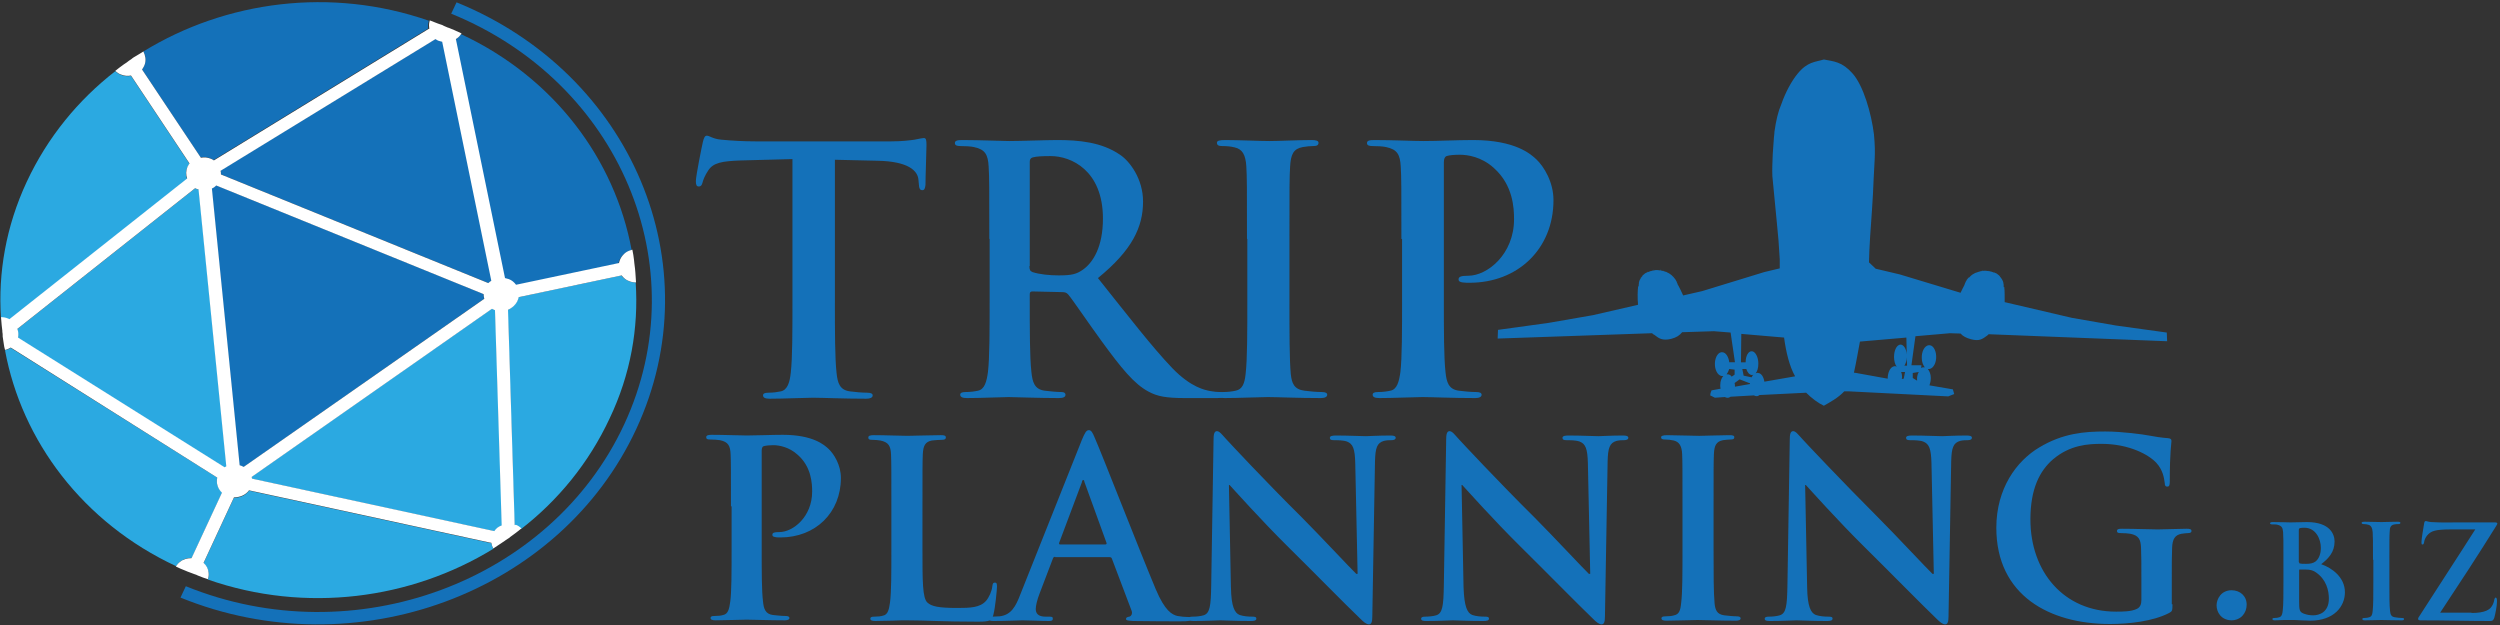 <svg height="50" viewBox="0 0 200 50" width="200" xmlns="http://www.w3.org/2000/svg"><rect x="0" y="0" width="200" height="50" fill="#333333" stroke="none"/><g fill="none" fill-rule="evenodd"><g fill-rule="nonzero"><g fill="#1471b9" transform="translate(55.615 10.695)"><path d="m7.754 2.032-4.064.108c-1.578.054-2.246.187-2.647.802-.268.401-.401.749-.455.963-.053.214-.133.32-.294.32-.187 0-.24-.133-.24-.427-.001-.429.506-2.916.56-3.13.081-.347.161-.508.321-.508.215 0 .482.268 1.177.321.802.08 1.818.134 2.728.134h10.828c.883 0 1.471-.08 1.872-.134.401-.08.642-.133.749-.133.187 0 .214.16.214.561 0 .562-.08 2.46-.08 3.182-.027.267-.08.428-.241.428-.214 0-.268-.134-.294-.535l-.027-.294c-.054-.722-.802-1.47-3.235-1.524l-3.45-.08v11.203c0 2.513 0 4.679.134 5.855.08.776.24 1.364 1.07 1.471.374.053.989.107 1.39.107.294 0 .428.08.428.214 0 .187-.214.267-.508.267-1.792 0-3.53-.08-4.278-.08-.615 0-2.353.08-3.45.08-.347 0-.534-.08-.534-.267 0-.134.107-.214.428-.214.4 0 .748-.054.989-.107.535-.107.722-.722.802-1.497.134-1.15.134-3.316.134-5.83v-11.255h-.027zm15.776 6.39c0-4.144 0-4.92-.054-5.802-.054-.936-.267-1.363-1.177-1.55-.213-.054-.695-.08-1.07-.08-.293 0-.454-.054-.454-.241 0-.188.188-.241.589-.241 1.443 0 3.181.08 3.743.08.936 0 2.995-.08 3.85-.08 1.711 0 3.556.16 5.027 1.176.775.509 1.845 1.926 1.845 3.744 0 2.032-.856 3.877-3.61 6.123 2.433 3.048 4.305 5.481 5.936 7.192 1.524 1.578 2.647 1.765 3.048 1.845.294.054.535.08.776.08.214 0 .32.08.32.214 0 .214-.187.268-.508.268h-2.593c-1.524 0-2.22-.134-2.915-.508-1.176-.615-2.219-1.925-3.743-4.011-1.096-1.497-2.353-3.369-2.7-3.77-.134-.16-.295-.187-.482-.187l-2.38-.054c-.133 0-.213.054-.213.214v.375c0 2.54 0 4.705.133 5.855.08.802.241 1.39 1.07 1.497.401.054 1.016.107 1.337.107.214 0 .32.08.32.214 0 .188-.186.268-.534.268-1.578 0-3.61-.08-4.01-.08-.509 0-2.247.08-3.343.08-.348 0-.535-.08-.535-.268 0-.133.107-.214.428-.214.401 0 .749-.053.99-.107.534-.106.695-.721.801-1.497.134-1.15.134-3.315.134-5.829v-4.813h-.027zm3.208 2.166c0 .294.053.401.24.482.562.187 1.391.267 2.086.267 1.096 0 1.444-.107 1.952-.455.829-.588 1.604-1.845 1.604-4.09 0-3.878-2.567-5-4.17-5-.696 0-1.177.026-1.445.106-.187.054-.24.16-.24.375v8.315z"/><path d="m44.144 8.422c0-4.144 0-4.92-.053-5.802-.054-.936-.32-1.39-.936-1.524-.294-.08-.668-.107-.99-.107-.267 0-.427-.053-.427-.267 0-.16.214-.214.668-.214 1.043 0 2.754.08 3.557.08.695 0 2.299-.08 3.342-.08.347 0 .561.053.561.214 0 .214-.16.267-.427.267-.268 0-.482.027-.83.08-.748.134-.962.589-1.015 1.551-.054.883-.054 1.631-.054 5.802v4.813c0 2.647 0 4.813.107 5.99.08.748.267 1.23 1.096 1.336.375.054.99.107 1.39.107.295 0 .428.08.428.214 0 .188-.213.268-.508.268-1.791 0-3.529-.08-4.25-.08-.616 0-2.354.08-3.45.08-.348 0-.535-.08-.535-.268 0-.133.107-.214.428-.214.401 0 .749-.053.99-.107.534-.106.721-.561.801-1.363.134-1.15.134-3.316.134-5.963v-4.813zm12.353 0c0-4.144 0-4.92-.053-5.802-.054-.936-.268-1.363-1.177-1.55-.214-.054-.695-.08-1.07-.08-.293 0-.454-.054-.454-.241 0-.188.187-.241.589-.241 1.443 0 3.181.08 3.93.08 1.123 0 2.7-.08 3.957-.08 3.423 0 4.653 1.15 5.08 1.55.589.562 1.364 1.792 1.364 3.263 0 3.877-2.834 6.604-6.711 6.604-.134 0-.428 0-.562-.027-.133-.026-.32-.053-.32-.24 0-.214.187-.294.775-.294 1.524 0 3.663-1.712 3.663-4.52 0-.908-.08-2.726-1.604-4.09-.99-.91-2.113-1.07-2.728-1.07-.4 0-.828.027-1.069.107-.134.054-.214.214-.214.508v10.936c0 2.514 0 4.68.134 5.856.08.775.24 1.364 1.07 1.47.374.054.989.107 1.39.107.294 0 .427.08.427.214 0 .188-.213.268-.508.268-1.791 0-3.529-.08-4.224-.08-.615 0-2.353.08-3.45.08-.347 0-.534-.08-.534-.268 0-.133.107-.214.428-.214.4 0 .748-.053.989-.107.535-.106.695-.721.802-1.497.134-1.15.134-3.315.134-5.829v-4.813z"/></g><g fill="#1471b9" transform="translate(56.417 34.225)"><path d="m2.059 6.283c0-2.994 0-3.529-.027-4.17-.027-.67-.187-.99-.856-1.124-.16-.026-.48-.053-.775-.053-.214 0-.32-.027-.32-.187-.001-.134.132-.189.426-.189 1.043 0 2.273.054 2.834.054.802 0 1.952-.054 2.861-.054 2.46 0 3.342.83 3.663 1.123.428.402.99 1.284.99 2.327 0 2.78-2.032 4.76-4.84 4.76-.107 0-.32 0-.401-.028-.107-.026-.24-.026-.24-.187 0-.16.133-.214.56-.214 1.097 0 2.621-1.23 2.621-3.235 0-.642-.053-1.979-1.15-2.941-.695-.642-1.524-.776-1.951-.776-.295 0-.589.027-.776.08-.107.027-.16.161-.16.375v7.86c0 1.82 0 3.37.107 4.199.053.561.187.989.775 1.07.267.026.695.08 1.016.08.214 0 .321.053.321.16 0 .134-.16.187-.374.187-1.284 0-2.54-.053-3.048-.053-.455 0-1.685.053-2.487.053-.268 0-.401-.053-.401-.187 0-.107.08-.16.32-.16.295 0 .535-.027.696-.08.4-.081.481-.509.561-1.07.107-.83.107-2.38.107-4.198v-3.422h-.051zm15.321 3.477c0 2.513 0 3.876.4 4.224.322.294.856.428 2.38.428 1.043 0 1.819-.027 2.3-.562.24-.267.481-.802.508-1.176.027-.187.053-.294.214-.294.134 0 .16.107.16.32 0 .214-.133 1.685-.294 2.273-.107.428-.214.535-1.23.535-1.417 0-2.433-.027-3.315-.053-.883-.027-1.605-.054-2.407-.054-.214 0-.641 0-1.123.027-.454 0-.962.027-1.363.027-.268 0-.401-.054-.401-.188 0-.107.08-.16.32-.16.295 0 .535-.027.696-.08.4-.08.48-.508.561-1.07.107-.829.107-2.38.107-4.198v-3.449c0-2.994 0-3.53-.027-4.171-.026-.668-.187-.99-.855-1.123-.16-.027-.401-.053-.642-.053-.214 0-.32-.027-.32-.188 0-.133.133-.187.427-.187.936 0 2.166.054 2.7.054.482 0 1.899-.054 2.674-.054.268 0 .401.027.401.187 0 .134-.107.188-.347.188-.214 0-.535.026-.776.053-.534.107-.695.428-.722 1.123-.026.642-.026 1.177-.026 4.171z"/><path d="m27.995 10.32c-.107 0-.134.028-.188.161l-1.069 2.808c-.187.481-.294.962-.294 1.203 0 .348.187.615.775.615h.294c.241 0 .294.027.294.16 0 .16-.106.188-.32.188-.642 0-1.471-.054-2.086-.054-.214 0-1.31.054-2.326.054-.268 0-.374-.027-.374-.188 0-.107.08-.16.24-.16.187 0 .455-.027.615-.027.91-.107 1.284-.775 1.658-1.764l4.92-12.353c.24-.562.347-.776.561-.776.187 0 .294.187.481.642.482 1.07 3.61 9.09 4.867 12.085.748 1.765 1.31 2.033 1.738 2.14.294.053.588.08.829.08.16 0 .267.026.267.16 0 .16-.187.187-.91.187-.694 0-2.138 0-3.716-.026-.347-.027-.588-.027-.588-.16 0-.108.08-.161.267-.188.134-.027.268-.214.188-.455l-1.578-4.17c-.027-.108-.107-.134-.187-.134h-4.358v-.027zm4.01-.988c.107 0 .107-.054.107-.107l-1.764-4.867c-.027-.08-.027-.187-.107-.187-.054 0-.107.107-.107.187l-1.818 4.84c-.027.08 0 .134.08.134h3.61z"/><path d="m42.059 12.78c.027 1.525.294 2.033.695 2.193.32.107.695.134 1.016.134.214 0 .32.027.32.16 0 .16-.186.188-.454.188-1.283 0-2.058-.054-2.433-.054-.187 0-1.096.054-2.112.054-.267 0-.428-.027-.428-.188 0-.107.107-.16.321-.16.267 0 .615-.027.882-.107.508-.16.589-.722.615-2.433l.187-11.631c0-.401.054-.669.268-.669s.4.268.722.615c.24.268 3.208 3.45 6.096 6.31 1.337 1.337 3.984 4.172 4.332 4.492h.107l-.188-8.823c-.026-1.203-.187-1.578-.668-1.765-.294-.106-.777-.106-1.043-.106-.24 0-.32-.053-.32-.187 0-.16.213-.187.507-.187 1.016 0 1.952.053 2.38.053.214 0 .963-.053 1.925-.053.267 0 .455.027.455.187 0 .107-.107.187-.348.187-.187 0-.348 0-.588.054-.562.16-.695.561-.722 1.658l-.214 12.406c0 .428-.08.615-.267.615-.214 0-.455-.214-.669-.428-1.23-1.176-3.743-3.743-5.802-5.775-2.139-2.113-4.332-4.572-4.68-4.947h-.053l.16 8.209zm18.609 0c.054 1.525.295 2.033.696 2.193.32.107.695.134 1.016.134.214 0 .32.027.32.16 0 .16-.187.188-.454.188-1.283 0-2.059-.054-2.433-.054-.187 0-1.096.054-2.112.054-.268 0-.428-.027-.428-.188 0-.107.107-.16.32-.16.268 0 .616-.027.883-.107.508-.16.588-.722.615-2.433l.187-11.631c0-.401.054-.669.267-.669.214 0 .402.268.722.615.241.268 3.209 3.45 6.097 6.31 1.337 1.337 3.984 4.172 4.331 4.492h.107l-.187-8.823c-.027-1.203-.187-1.578-.668-1.765-.295-.106-.777-.106-1.043-.106-.24 0-.321-.053-.321-.187 0-.16.214-.187.508-.187 1.016 0 1.952.053 2.38.053.213 0 .962-.053 1.925-.053.267 0 .454.027.454.187 0 .107-.107.187-.347.187-.187 0-.348 0-.589.054-.561.16-.695.561-.721 1.658l-.214 12.406c0 .428-.08.615-.268.615-.214 0-.454-.214-.668-.428-1.23-1.176-3.744-3.743-5.802-5.775-2.14-2.113-4.332-4.572-4.68-4.947h-.053l.16 8.209zm17.514-6.497c0-2.994 0-3.529-.027-4.17-.027-.67-.24-.99-.668-1.097-.214-.053-.482-.08-.696-.08-.187 0-.32-.027-.32-.187 0-.107.16-.16.48-.16.75 0 1.98.053 2.568.053.481 0 1.657-.054 2.406-.054.268 0 .401.027.401.16 0 .161-.107.188-.32.188-.188 0-.348.027-.589.053-.535.107-.695.428-.722 1.123-.027.642-.027 1.177-.027 4.171v3.45c0 1.898 0 3.449.08 4.304.054.535.188.883.776.963.267.027.695.08.99.08.213 0 .32.054.32.16 0 .134-.16.188-.374.188-1.31 0-2.54-.054-3.075-.054-.455 0-1.684.054-2.487.054-.267 0-.4-.054-.4-.187 0-.107.08-.16.32-.16.294 0 .535-.028.695-.081.401-.08.508-.401.562-.99.107-.828.107-2.379.107-4.277zm9.973 6.497c.027 1.525.294 2.033.695 2.193.321.107.695.134 1.016.134.214 0 .321.027.321.16 0 .16-.187.188-.454.188-1.284 0-2.06-.054-2.434-.054-.187 0-1.096.054-2.112.054-.267 0-.428-.027-.428-.188 0-.107.107-.16.321-.16.268 0 .615-.027.883-.107.508-.16.588-.722.615-2.433l.187-11.631c0-.401.053-.669.267-.669s.401.268.722.615c.24.268 3.235 3.45 6.096 6.31 1.337 1.337 3.984 4.172 4.332 4.492h.107l-.187-8.823c-.027-1.203-.188-1.578-.669-1.765-.293-.106-.775-.106-1.043-.106-.24 0-.32-.053-.32-.187 0-.16.213-.187.508-.187 1.016 0 1.951.053 2.38.053.213 0 .962-.053 1.924-.053.268 0 .455.027.455.187 0 .107-.107.187-.348.187-.187 0-.347 0-.588.054-.561.16-.695.561-.722 1.658l-.214 12.406c0 .428-.08.615-.267.615-.214 0-.455-.214-.669-.428-1.23-1.176-3.743-3.743-5.802-5.775-2.139-2.113-4.331-4.572-4.679-4.947h-.053l.16 8.209zm29.225 1.338c0 .534-.027.561-.268.695-1.283.668-3.208.882-4.732.882-4.813 0-9.091-2.273-9.091-7.7 0-3.155 1.63-5.348 3.422-6.417 1.899-1.15 3.637-1.284 5.294-1.284 1.364 0 3.075.24 3.476.321.401.08 1.097.187 1.551.214.24.027.267.107.267.24 0 .214-.133.776-.133 3.236 0 .32-.054.4-.214.4-.134 0-.187-.106-.187-.266-.054-.455-.16-1.07-.669-1.632-.588-.641-2.166-1.524-4.385-1.524-1.07 0-2.513.08-3.877 1.23-1.096.936-1.818 2.407-1.818 4.813 0 4.225 2.7 7.38 6.845 7.38.508 0 1.203 0 1.658-.214.294-.134.374-.401.374-.722v-1.845c0-.99 0-1.738-.027-2.326-.026-.669-.187-.99-.855-1.123-.16-.027-.482-.054-.776-.054-.187 0-.294-.026-.294-.16 0-.16.134-.187.401-.187 1.016 0 2.273.053 2.861.053.615 0 1.658-.053 2.3-.053.267 0 .4.027.4.187 0 .107-.106.16-.267.16-.16 0-.294.027-.534.054-.535.107-.722.428-.75 1.123-.026.588-.026 1.364-.026 2.353v2.166zm3.53.08c0-.481.347-1.203 1.202-1.203.669 0 1.204.454 1.204 1.15 0 .695-.482 1.256-1.23 1.256-.83-.027-1.177-.668-1.177-1.203zm5.347-3.637c0-1.577 0-1.871-.027-2.219-.027-.347-.107-.508-.455-.588-.08-.027-.267-.027-.4-.027-.108 0-.188-.026-.188-.08 0-.08.08-.107.24-.107.562 0 1.204.027 1.418.027.508 0 .909-.027 1.283-.027 1.899 0 2.22 1.016 2.22 1.55 0 .857-.482 1.365-1.07 1.82.856.293 1.898 1.042 1.898 2.245 0 1.123-.855 2.273-2.78 2.273-.134 0-.428-.027-.722-.027-.321-.027-.615-.027-.776-.027h-.588c-.24 0-.508.027-.722.027-.133 0-.214-.027-.214-.107 0-.053.054-.08.16-.08.161 0 .295-.027.375-.054.214-.053.267-.267.294-.561.054-.428.054-1.257.054-2.22zm1.256.188c0 .08.027.107.08.107.08.026.241.026.482.026.347 0 .561-.053.749-.187.267-.214.427-.588.427-1.096 0-.695-.4-1.604-1.31-1.604-.134 0-.24 0-.347.026-.08.027-.107.054-.107.188v2.54zm1.364.829c-.214-.16-.455-.241-.856-.241h-.454c-.054 0-.054.027-.054.08v2.46c0 .695.027.856.375.99.294.106.508.133.748.133.482 0 1.257-.24 1.257-1.337 0-.668-.214-1.524-1.016-2.085zm4.545-1.017c0-1.577 0-1.871-.026-2.219-.027-.347-.134-.535-.348-.588-.107-.027-.24-.053-.374-.053-.107 0-.16-.027-.16-.107 0-.054.08-.08.24-.08.401 0 1.043.026 1.364.026.267 0 .882-.027 1.283-.027.134 0 .214.027.214.08 0 .08-.054.108-.16.108-.107 0-.188 0-.321.026-.294.054-.375.24-.375.589-.026.32-.026.614-.026 2.219v1.845c0 1.016 0 1.845.053 2.272.027.295.107.482.428.508.134.027.374.054.535.054.107 0 .16.027.16.08 0 .08-.08.107-.187.107-.695 0-1.337-.027-1.631-.027-.24 0-.91.027-1.31.027-.134 0-.214-.027-.214-.107 0-.053.053-.08.16-.08.16 0 .294-.027.375-.054.214-.053.267-.213.294-.508.053-.427.053-1.256.053-2.272v-1.82h-.027zm7.888 4.252c1.07 0 1.47-.268 1.631-.562.107-.16.16-.347.187-.508.027-.107.054-.16.107-.16.08 0 .107.08.107.32 0 .322-.133 1.017-.214 1.284-.053.187-.133.268-.32.268-1.738 0-3.503-.054-5.589-.054-.107 0-.187-.027-.187-.107s.027-.134.16-.32c1.471-2.3 3.022-4.653 4.412-6.846h-2.032c-.535 0-1.176.027-1.497.214-.348.187-.535.562-.562.802-.026.134-.053.188-.133.188s-.08-.054-.08-.188c0-.24.16-1.176.213-1.497.027-.134.054-.187.134-.187s.16.053.428.08c.99.054 1.497.027 1.925.027h3.182c.107 0 .187.027.187.08 0 .054-.053.134-.08.187-1.444 2.326-3.022 4.733-4.492 6.952h2.513z"/></g><g><path d="m14.439 47.807.427-.909c13.476 5.482 29.225-.347 35.08-12.968 5.856-12.62-.374-27.352-13.85-32.834l.428-.909c14.01 5.695 20.481 20.99 14.385 34.118-6.096 13.155-22.46 19.198-36.47 13.502z" fill="#1471b9"/><path d="m15 13.369c.053-.107.107-.187.16-.267l-4.679-7.032c-.267.053-.534.026-.802-.08-.187-.08-.347-.188-.454-.295-2.968 2.3-5.428 5.294-7.086 8.85-1.658 3.557-2.3 7.273-2.059 10.883.187 0 .375.027.562.107.026.026.053.026.107.053l14.224-11.256c-.133-.295-.133-.642.027-.963zm.882 1.818c-.053-.027-.107-.027-.16-.053-.027-.027-.054-.027-.107-.054l-14.225 11.257c.08.214.107.454.054.695l16.524 10.374.16-.08z" fill="#2ba9e1"/><path d="m34.251 2.193c-.026-.16 0-.348.054-.535-7.835-2.728-16.257-1.578-22.835 2.46.08.16.16.32.16.508.027.214 0 .454-.107.668-.053.107-.107.187-.16.267l4.679 7.033c.267-.054.535-.027.802.08.08.027.16.08.24.133l17.142-10.507c.026-.026.026-.053.026-.106z" fill="#1471b9"/><path d="m50.856 22.594c-.188 0-.375-.027-.562-.107-.24-.107-.454-.268-.588-.455l-8.236 1.738c-.027.107-.054.214-.107.32-.16.322-.428.562-.749.696l.535 17.22c.026 0 .053 0 .08.026.187.08.348.187.454.294 2.968-2.3 5.428-5.294 7.086-8.85 1.685-3.53 2.326-7.246 2.086-10.882z" fill="#2ba9e1"/><path d="m36.872 2.727c-.107.16-.214.294-.375.401-.026.027-.053.027-.08.054l3.93 19.117c.108.027.214.054.295.08.24.108.454.268.588.455l8.235-1.738c.027-.107.054-.214.107-.32.107-.215.268-.402.455-.535.16-.107.32-.188.508-.214-1.337-7.273-6.203-13.824-13.663-17.3z" fill="#1471b9"/><path d="m39.599 24.813c-.027 0-.054 0-.08-.027l-.16-.08-19.225 13.45c0 .053.026.106.026.133l19.385 4.198c.16-.214.375-.375.615-.455l-.561-17.22z" fill="#2ba9e1"/><path d="m17.7 13.957 21.39 8.69c.081-.08.161-.134.242-.187l-3.93-19.118c-.108-.026-.215-.053-.295-.08s-.187-.08-.24-.134l-17.194 10.508c.027.107.027.214.027.321z" fill="#1471b9"/><path d="m17.38 38.209-16.39-10.295-.134-.08c-.134.08-.295.16-.455.187 1.337 7.246 6.23 13.797 13.69 17.273.107-.16.214-.294.374-.401.268-.187.562-.267.883-.267l2.433-5.241c-.348-.294-.508-.749-.401-1.176z" fill="#2ba9e1"/><path d="m17.3 14.84c-.107.107-.214.16-.348.24l2.22 22.14c.053.026.106.026.16.053l.16.08 19.225-13.45c-.027-.133-.054-.24-.054-.374z" fill="#1471b9"/><path d="m39.305 43.45-.16-.028-19.225-4.17c-.268.374-.722.588-1.203.56l-2.434 5.241c.214.214.375.482.401.776.027.16 0 .347-.053.535 7.834 2.727 16.257 1.577 22.834-2.46-.08-.16-.133-.294-.16-.455z" fill="#2ba9e1"/><path d="m39.09 22.62c.081-.08.161-.133.242-.187l-3.93-19.117c-.108-.027-.215-.054-.295-.08-.08-.027-.187-.08-.24-.134l-17.194 10.534c.027.107.027.214.027.294z" fill="#1471b9"/><path d="m15.722 15.134c-.027-.027-.054-.027-.107-.054l-14.225 11.257c.08.214.107.454.054.695l16.524 10.374.16-.08-2.219-22.139c-.08-.027-.134-.027-.187-.053zm23.797 9.652-.16-.08-19.225 13.45c0 .053.026.106.026.133l19.385 4.198c.16-.214.375-.375.615-.455l-.534-17.22c-.054 0-.08-.026-.107-.026z" fill="#2ba9e1"/><path d="m38.663 23.53-21.39-8.69c-.107.107-.214.16-.348.24l2.22 22.14c.053.026.106.026.16.053l.16.08 19.225-13.45c0-.106-.027-.24-.027-.374z" fill="#1471b9"/><path d="m41.176 42.005-.534-17.219c.32-.134.588-.374.748-.695.054-.107.08-.214.107-.32l8.236-1.739c.133.187.347.374.588.455.187.08.374.107.561.107-.026-.268-.026-.535-.053-.803 0-.107-.027-.187-.027-.294-.027-.133-.027-.294-.053-.427 0-.08-.027-.188-.027-.268-.027-.267-.08-.561-.134-.829-.187.054-.347.107-.508.214-.187.134-.347.321-.454.535-.054.107-.08.214-.107.32l-8.236 1.739c-.133-.187-.347-.375-.588-.455-.107-.027-.187-.053-.294-.08l-3.93-19.118c.026-.026.053-.026.08-.053.16-.107.267-.24.374-.401-.187-.08-.4-.187-.588-.268-.16-.053-.294-.133-.455-.187h-.026c-.054-.026-.134-.053-.188-.08-.053-.027-.133-.053-.187-.08 0 0-.026 0-.026-.027-.16-.053-.295-.107-.455-.16-.214-.08-.428-.16-.615-.241-.053.187-.08.348-.053.535 0 .027 0 .08.026.107l-17.246 10.561c-.08-.053-.16-.107-.24-.133-.268-.107-.535-.134-.802-.08l-4.706-7.06c.053-.08.107-.16.16-.267.107-.214.134-.454.107-.668-.027-.187-.08-.348-.16-.508-.241.16-.482.294-.75.454-.08.054-.16.107-.213.16-.134.08-.24.161-.374.268l-.241.16c-.24.16-.454.348-.668.508.133.134.294.241.454.295.268.107.535.133.802.08l4.68 7.032c-.054.08-.108.16-.161.267-.134.321-.134.642-.027.936l-14.223 11.257c-.027-.027-.054-.027-.107-.054-.187-.08-.375-.107-.562-.107.027.214.027.428.054.642.026.16.026.294.053.455v.08c.027.107.027.214.027.347v.027l.08.535c.027.187.054.374.107.535.16-.027.32-.107.455-.188l.133.08 16.39 10.323c-.106.454.054.909.375 1.203l-2.433 5.24c-.321 0-.642.08-.882.268-.16.107-.268.24-.375.4.268.135.535.241.802.348.08.027.16.08.268.107.08.027.133.054.214.08.08.027.16.054.213.08.08.028.188.054.268.108.267.107.535.214.802.294.053-.187.08-.348.053-.535-.026-.294-.16-.561-.4-.775l2.433-5.24c.48 0 .935-.188 1.203-.562l19.224 4.17.16.027c.028.16.081.321.161.455l.482-.32.48-.322.028-.026c.106-.054.187-.134.294-.188l.053-.053c.134-.107.268-.187.401-.294.187-.134.348-.268.508-.401-.133-.134-.294-.24-.454-.294-.027.026-.054.026-.08.026zm-6.336-38.877c.08.054.16.107.24.134.107.027.187.054.294.08l3.93 19.118c-.08.053-.16.107-.24.187l-21.39-8.69c0-.107 0-.214-.027-.294zm-16.872 34.252-16.524-10.375c.053-.24.027-.48-.054-.695l14.225-11.257c.027.027.053.027.107.054.053.027.107.027.16.053l2.22 22.14c-.027.026-.08.053-.134.08zm1.524-.027-.16-.08c-.054-.027-.107-.027-.16-.054l-2.22-22.139c.134-.053.24-.133.347-.24l21.39 8.69c0 .133.028.267.054.374zm20.053 5.134-19.385-4.198c0-.054-.026-.107-.026-.134l19.224-13.45.16.081c.027 0 .054.027.08.027l.536 17.22c-.241.08-.455.24-.589.454z" fill="#fff"/></g></g><path d="m18.984 25.053-.428-.053c-.053.187-.107.32-.214.428h.134c.107.027.214.08.294.187l.24-.16v-.402zm13.796-.347v-.669c0 .268-.08.508-.186.669h.187zm-13.074.802.642.134c.026-.08.08-.16.133-.214-.053.027-.08.027-.133.027-.188-.027-.348-.214-.428-.482h-.321zm.134-1.069c0-.509.24-.91.508-.883.294.027.508.455.508.99 0 .32-.08.614-.214.775.08-.027.133-.054.214-.027.24.054.427.348.48.695l2.46-.428c-.427-.802-.721-1.925-.882-3.101l-3.422-.294-.027 2.273zm.374 1.684-.829-.32-.401.293c.027.08.027.187.027.294l1.203-.214zm13.503-.883-.482.08v.402l.348.214c0-.268.053-.508.134-.695zm-5.187.054.187.027 2.513.454c0-.48.214-.935.508-.989.08-.027.16 0 .214.027-.134-.16-.214-.428-.214-.776 0-.534.24-.962.508-.989.267-.027.481.321.508.802l-.027-1.363-3.716.32c-.16.856-.321 1.792-.482 2.487zm4.01.481.107-.534h-.32c.026.107.053.24.08.374v.187z" transform="translate(119.786 4.545)"/><path d="m53.583 22.754-.027-.695-4.064-.562-3.53-.615-5.374-1.256c0-.482 0-.936-.027-1.123v-.08h-.053v-.107c0-.08 0-.134-.027-.214.054 0 .107-.027.107-.027s-.053 0-.107.027c0-.08-.026-.134-.053-.188.053-.026.08-.026.08-.026s-.027 0-.08.026c-.027-.053-.054-.133-.107-.187.053-.026.08-.026.08-.026s-.027 0-.08.026c-.027-.053-.08-.107-.134-.16.027-.027.054-.027.054-.054 0 0-.027.027-.054.027-.053-.053-.107-.107-.187-.16l.053-.054-.053.054c-.053-.054-.134-.08-.214-.107.027-.027.027-.054.027-.054l-.054.054c-.08-.027-.133-.054-.214-.08h-.026c.026-.027.026-.054.026-.054s-.026.027-.026.054c-.08-.027-.16-.054-.24-.054 0-.053.026-.08.026-.08s0 .027-.027.08c-.08 0-.16-.027-.24-.027v-.08.08c-.08 0-.161 0-.241.027 0-.053 0-.08-.027-.08v.08c-.08 0-.16.027-.24.054-.027-.054-.027-.107-.027-.107s0 .026.026.107l-.24.08-.054-.107s.027.027.054.107c-.08.026-.134.053-.214.107l-.08-.08.08.08c-.054.026-.134.08-.187.133l-.08-.08.08.08-.16.16-.108-.053s.027.027.08.054c-.053.053-.106.107-.133.16-.054-.027-.08-.027-.08-.027s.026.027.08.027c-.027.054-.054.08-.08.134 0 .027-.027.027-.027.053-.054 0-.08-.026-.08-.026s.026 0 .08.026c-.027.054-.054.134-.08.188v.026h-.054.054c-.08.16-.214.401-.321.642l-4.866-1.47-1.926-.455-.534-.508v-.027c.026-1.257.133-2.7.24-4.171.054-.856.107-1.685.134-2.513.027-.562.053-1.016.08-1.524.027-.535.027-1.123-.053-1.952v-.027c-.214-1.738-.856-3.93-1.712-4.893-.855-.963-1.497-.963-2.299-1.123-.695.214-1.31.16-2.112 1.15-.455.561-.936 1.417-1.284 2.406-.267.615-.428 1.31-.561 2.246v.08c-.054.401-.08 1.043-.134 1.711-.027.642-.053 1.284-.027 1.765.107 1.203.241 2.407.348 3.61.107.99.187 2.005.24 3.021v.722l-1.23.294-4.973 1.524-1.524.348c-.16-.348-.32-.695-.454-.91v-.026c-.027-.053-.054-.134-.08-.187.053 0 .08-.027.08-.027s-.027 0-.08.027c0-.027-.027-.027-.027-.054-.027-.053-.054-.08-.08-.133.053-.027.08-.027.08-.027s-.027 0-.08.027c-.054-.054-.08-.107-.134-.16l.107-.054s-.027.027-.107.053l-.16-.16.08-.08-.08.08c-.054-.054-.134-.08-.188-.134l.08-.08-.08.08c-.08-.027-.133-.08-.214-.107l.054-.107s-.027.027-.054.107l-.24-.08c.027-.053.027-.107.027-.107s-.027.027-.027.107c-.08-.027-.16-.027-.24-.053 0-.054.026-.08 0-.08 0 0 0 .026-.028.08-.08 0-.16-.027-.24-.027v-.08.08c-.08 0-.16 0-.24.027 0-.054-.028-.08-.028-.08s0 .026.027.08c-.08 0-.16.026-.24.053-.027-.027-.027-.053-.027-.053s0 .026.026.053h-.026c-.08.027-.134.054-.214.08l-.054-.053s.027.027.027.053c-.08.027-.134.08-.214.107l-.053-.053.053.053c-.053.054-.134.107-.187.16-.027-.026-.053-.026-.053-.026l.053.053c-.053.054-.107.107-.134.16-.053-.026-.08-.026-.08-.026s.027.027.08.027c-.026.053-.08.133-.107.187-.053-.027-.08-.027-.08-.027s.027 0 .08.027c-.026.053-.053.134-.053.187-.054 0-.107-.027-.107-.027s.053 0 .107.027c0 .054-.027.134-.027.214h-.134.134v.107h-.053v.08h-.054.054c-.027.214-.054.83 0 1.39l-3.61.83-3.53.614-4.064.562-.026.695 12.353-.428c.053.054.107.107.187.134.374.294.642.481 1.337.32.428-.106.695-.293.882-.534l2.54-.08 1.337.107.348 2.38h-.455c-.053-.428-.267-.776-.535-.803-.32-.053-.588.348-.615.856-.026.535.214.99.535 1.043h.134c-.134.16-.24.4-.24.722 0 .107 0 .214.026.294l-.722.133-.08.214-.027.188.374.187.803-.054c.053.027.107.054.16.054.107.026.214-.027.294-.08l1.872-.107c.053.026.08.053.133.053.107.027.214 0 .295-.08l3.743-.187c.454.454.962.829 1.417 1.042.508-.294 1.123-.615 1.631-1.15h.401l7.915.402.48-.187-.106-.375-1.872-.32c.054-.161.107-.375.107-.589 0-.294-.107-.561-.24-.722h.133c.321-.053.562-.508.535-1.043-.027-.534-.294-.909-.615-.855-.32.053-.562.508-.535 1.043 0 .294.107.561.24.722h-.133c-.053 0-.107.026-.16.053l.026-.214h-.802l.321-2.326 2.754-.24.856.026c.187.214.454.348.829.455.695.187.936-.027 1.337-.321l.08-.08zm-30.643-.294c.16 1.176.428 2.3.883 3.101l-2.46.428c-.054-.374-.241-.668-.482-.695-.08-.027-.16 0-.214.027.134-.16.214-.428.214-.776 0-.534-.24-.962-.508-.989-.294-.027-.508.374-.508.883h-.374l.027-2.273zm-3.021 2.513c.08.268.24.455.428.482.053 0 .08 0 .133-.027-.053.053-.107.133-.133.214l-.642-.134-.107-.535h.32zm-1.444.428h-.134c.08-.107.16-.267.214-.428l.428.054v.4l-.24.161c-.054-.107-.161-.16-.268-.187zm.508.695.401-.294.829.321v.053l-1.203.214c0-.107 0-.214-.027-.294zm13.797-1.39h-.214c.107-.16.187-.401.187-.669zm-.401.882c0-.133-.027-.267-.08-.374h.32l-.107.535-.16.026c.027-.053.027-.107.027-.187zm.855-.294.482-.08c-.107.187-.16.428-.134.695l-.348-.214v-.4zm-.481-1.47c-.027-.455-.24-.803-.508-.803-.294.027-.508.455-.508.99 0 .32.08.615.214.775-.08-.027-.134-.053-.214-.027-.294.054-.508.482-.508.99l-2.513-.455-.188-.027c.16-.695.321-1.63.482-2.486l3.716-.321z" fill="#1471b9" fill-rule="nonzero" transform="translate(119.786 4.545)"/></g></svg>